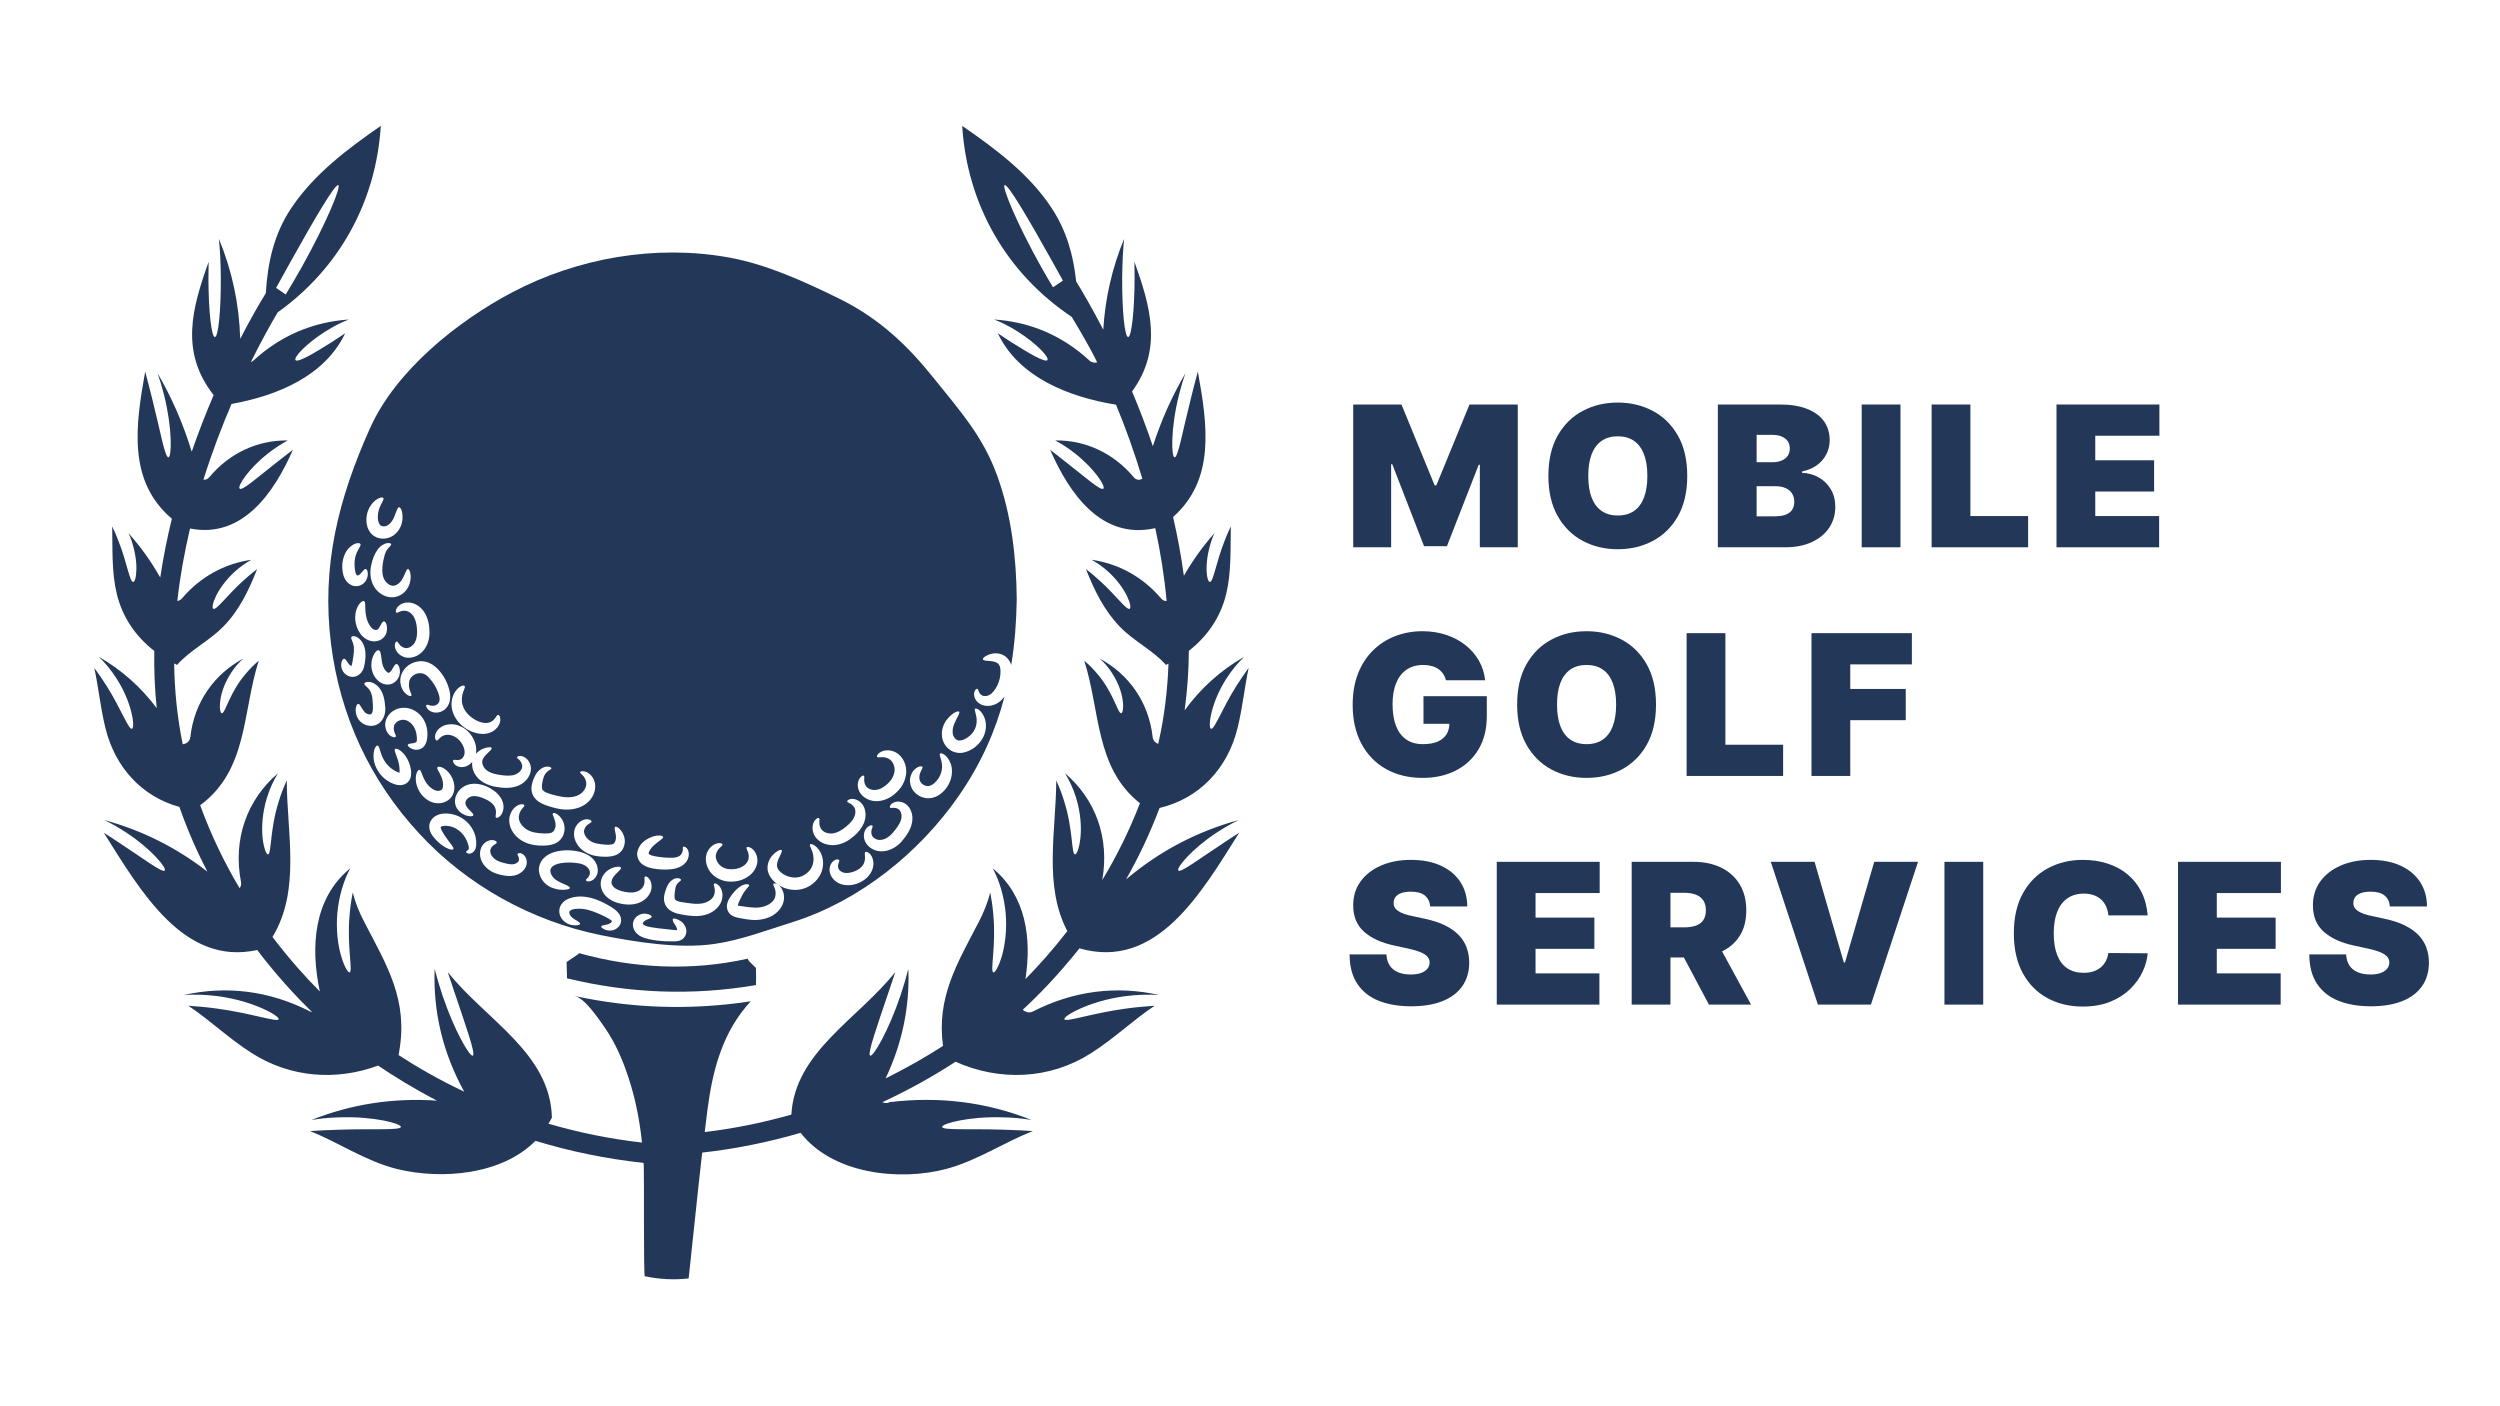 <svg xmlns="http://www.w3.org/2000/svg" xmlns:xlink="http://www.w3.org/1999/xlink" width="1366" zoomAndPan="magnify" viewBox="0 0 1024.5 576" height="768" preserveAspectRatio="xMidYMid meet" version="1.0"><defs><g/><clipPath id="b8079630e5"><path d="M 38.777 51.391 L 511.797 51.391 L 511.797 524.41 L 38.777 524.41 Z M 38.777 51.391 " clip-rule="nonzero"/></clipPath></defs><path fill="#233759" d="M 157.098 204.102 C 157.484 204.73 156.262 206.051 155.438 208.367 C 155.055 209.508 154.762 210.891 154.844 212.34 C 154.91 213.82 155.535 215.234 156.133 215.445 C 156.5 215.652 157.082 215.766 157.609 215.688 C 158.16 215.652 158.641 215.445 159.156 215.074 C 160.168 214.352 160.926 213.207 161.441 212.098 C 162.422 209.781 162.824 207.867 163.562 207.867 C 164.191 207.867 165.156 209.574 164.914 212.953 C 164.738 214.594 164.109 216.766 162.211 218.598 C 160.41 220.465 156.855 221.641 153.668 219.887 C 152.043 218.984 151.047 217.422 150.613 216.074 C 150.164 214.688 150.098 213.402 150.18 212.227 C 150.371 209.812 151.289 207.898 152.352 206.531 C 154.555 203.828 156.84 203.555 157.098 204.102 Z M 167.184 233.191 C 167.539 233.191 167.891 233.688 168.117 234.75 C 168.309 235.766 168.469 237.34 167.812 239.352 C 167.152 241.266 165.527 243.777 162.18 244.613 C 158.754 245.383 155.199 243.469 153.395 240.574 C 151.48 237.484 151.625 234.234 152.078 231.742 C 152.625 229.25 153.363 227.254 154.555 225.516 C 155.68 223.762 157.32 222.812 158.449 222.605 C 159.656 222.379 160.281 222.715 160.312 223.055 C 160.379 223.746 158.543 224.52 157.707 227.207 C 156.953 229.781 155.809 234.961 157.707 237.84 C 158.641 239.352 160.234 240.156 161.312 240.043 C 162.52 239.945 163.836 238.934 164.562 237.809 C 166.059 235.473 166.426 233.125 167.184 233.191 Z M 173.859 250.84 C 175.438 253.301 175.984 256.164 176.016 259.172 C 176.047 262.148 174.938 265.574 172.559 267.555 C 170.336 269.566 166.992 270.145 164.77 268.906 C 162.598 267.762 161.828 265.863 161.793 264.641 C 161.762 263.371 162.324 262.84 162.629 262.887 C 163 262.953 163.176 263.531 163.691 264.094 C 164.145 264.676 165.012 265.398 166.09 265.574 C 167.023 265.754 168.309 265.301 169.34 264.16 C 170.367 263.051 170.934 261.328 170.934 259.109 C 170.934 256.887 170.547 254.652 169.82 253.219 C 169.098 251.738 167.922 250.773 166.879 250.453 C 165.832 250.082 164.707 250.324 163.98 250.598 C 163.273 250.871 162.793 251.227 162.453 251.078 C 162.148 250.949 162.004 250.227 162.629 249.148 C 163.289 248.137 164.867 246.863 167.266 246.898 C 169.645 246.898 172.266 248.379 173.859 250.84 Z M 184.109 282.629 C 184.461 284.094 184.688 285.719 184.285 287.375 C 183.945 289 182.852 290.496 181.629 291.188 C 180.406 291.941 179.09 292.152 178.012 291.977 C 176.918 291.832 176.113 291.348 175.598 290.898 C 174.551 289.898 174.504 289.062 174.777 288.871 C 175.051 288.66 175.66 289 176.562 289.176 C 177.465 289.352 178.672 289.242 179.508 288.309 C 180.297 287.488 180.406 286.137 179.621 283.949 C 178.848 281.809 177.496 279.492 175.711 277.656 C 172.59 273.957 167.875 276.676 167.668 279.523 C 167.121 282.629 169.035 284.543 168.582 285.09 C 168.406 285.363 167.633 285.332 166.539 284.512 C 165.527 283.707 164.223 281.984 164.047 279.41 C 163.949 278.141 164.223 276.645 165.043 275.227 C 165.848 273.812 167.121 272.605 168.742 271.832 C 170.336 271.078 172.285 270.707 174.344 271.156 C 176.387 271.609 178.027 272.781 179.328 274.086 C 181.855 276.691 183.32 279.668 184.109 282.629 Z M 186.812 296.996 C 189.258 297.543 191.574 299.102 193.133 301.324 C 194.695 303.59 195.48 306.199 195.047 308.852 L 195.047 308.883 C 196.738 307.051 198.441 306.617 199.504 306.359 C 200.648 306.117 201.34 306.199 201.449 306.504 C 201.613 306.824 201.195 307.371 200.406 308.094 C 199.68 308.82 198.492 309.801 197.91 311.008 C 197.363 312.148 197.559 313.5 198.684 314.918 C 199.68 316.188 201.723 317.059 204.316 317.477 C 207 317.957 209.398 318.055 211.023 317.441 C 212.711 316.848 213.758 315.527 213.969 314.5 C 214.145 313.387 213.582 312.215 213.035 311.652 C 212.504 311.039 211.891 310.766 211.859 310.414 C 211.828 310.105 212.52 309.574 213.934 309.898 C 215.27 310.234 217.152 311.617 217.555 314.402 C 217.844 317.266 215.914 320.273 212.953 321.723 C 209.883 323.188 206.488 323.008 203.445 322.496 C 200.324 321.965 196.801 320.613 194.871 317.621 C 193.938 316.219 193.438 314.629 193.457 313.02 C 193.457 312.73 193.52 312.457 193.551 312.184 C 192.762 313.148 191.766 313.84 190.719 314.145 C 188.582 314.773 186.973 313.938 186.246 313.148 C 185.523 312.328 185.57 311.652 185.844 311.457 C 186.152 311.281 186.633 311.426 187.262 311.457 C 187.855 311.488 188.773 311.344 189.305 310.863 C 189.883 310.379 190.414 309.383 190.414 308.273 C 190.445 307.164 189.914 305.57 188.984 304.281 C 187.051 301.516 184.043 300.695 182.211 301.289 C 180.328 301.773 179.652 303.461 178.992 303.461 C 178.672 303.461 178.254 302.98 178.254 301.934 C 178.27 300.906 178.848 299.312 180.441 298.168 C 182 296.996 184.383 296.465 186.812 296.996 Z M 185.91 284.543 C 186.699 282.871 187.84 281.809 188.711 281.324 C 189.609 280.844 190.238 280.875 190.414 281.148 C 190.848 281.777 189.609 283.191 189.336 285.652 C 188.949 288.129 189.883 291.285 192.859 293.695 C 194.293 294.887 196.012 295.738 197.492 296.094 C 198.957 296.434 200.133 296.336 201.066 295.852 C 203.074 294.887 203.383 293.117 204.043 292.973 C 204.348 292.875 204.879 293.328 205.008 294.438 C 205.152 295.531 204.734 297.234 203.285 298.652 C 201.887 300.18 199.262 301.031 196.77 300.695 C 194.242 300.422 191.812 299.375 189.641 297.621 C 187.504 295.887 185.941 293.504 185.332 291.043 C 184.703 288.547 185.152 286.23 185.91 284.543 Z M 217.875 321.996 C 218.148 320.371 218.633 319.23 219.18 318.102 C 220.227 315.852 222.27 314.32 223.797 314.191 C 225.34 313.984 226.066 314.629 225.969 314.918 C 225.824 315.559 223.297 315.785 222.512 319.438 C 222.301 320.34 222.059 321.48 222.059 322.348 C 222.094 323.316 222.301 323.734 222.832 324.184 C 223.895 325.117 227.434 325.984 230.184 326.5 C 233 326.984 235.59 326.676 237.391 325.633 C 239.176 324.633 240.191 322.832 240.254 321.418 C 240.367 319.969 239.594 318.648 238.969 317.926 C 238.293 317.168 237.664 316.848 237.73 316.461 C 237.73 316.156 238.535 315.77 239.98 316.254 C 241.332 316.703 243.297 318.199 243.828 321.078 C 244.34 323.941 242.957 327.434 239.949 329.539 C 236.973 331.664 232.934 332.148 229.363 331.52 C 227.562 331.215 225.906 330.73 224.41 330.234 C 222.832 329.688 221.062 329.059 219.566 327.516 C 218.844 326.773 218.23 325.746 217.988 324.762 C 217.73 323.734 217.75 322.801 217.875 321.996 Z M 250.633 346.078 C 251.195 345.918 251.469 345.805 251.805 345.387 C 252.098 345 252.32 344.391 252.371 343.828 C 252.562 342.684 252.227 341.414 252.047 340.547 C 251.84 339.645 251.805 339.031 252.078 338.824 C 252.336 338.648 252.949 338.824 253.723 339.516 C 254.445 340.207 255.523 341.414 255.957 343.617 C 256.133 344.695 256.102 345.949 255.523 347.301 C 255.023 348.668 253.609 350.02 252.078 350.52 C 250.535 351.066 249.086 351.098 247.832 351.098 C 246.531 351.066 245.195 350.984 243.715 350.68 C 240.852 350.102 237.844 348.332 236.41 345.773 C 235.652 344.535 235.203 343.102 235.234 341.719 C 235.203 340.398 235.703 338.953 236.379 338.082 C 237.73 336.25 239.594 335.637 240.816 335.734 C 242.059 335.848 242.508 336.457 242.41 336.75 C 242.234 337.391 240.223 337.633 239.469 339.887 C 238.758 341.719 240.641 345 244.793 345.711 C 246.738 346.113 249.523 346.32 250.633 346.078 Z M 260.254 365.594 C 261.75 365.258 262.906 364.418 263.438 363.551 C 264.707 361.621 263.793 359.723 264.242 359.273 C 264.5 359.031 265.191 359.125 265.965 360.027 C 266.688 360.895 267.379 362.648 266.816 364.84 C 266.203 367.043 264.273 369.117 261.637 370.051 C 258.996 371 256.039 370.789 253.367 370.082 C 251.984 369.68 250.535 369.086 249.312 368.121 C 248.008 367.156 247.043 365.836 246.512 364.355 C 246 362.891 246.047 361.105 246.594 359.883 C 247.109 358.578 247.898 357.68 248.668 357.02 C 250.293 355.699 251.773 355.363 252.723 355.219 C 253.723 355.105 254.332 355.219 254.445 355.555 C 254.832 356.246 252.754 357.438 251.293 359.496 C 250.566 360.605 250.328 361.75 250.875 362.648 C 251.438 363.727 252.676 364.629 254.719 365.176 C 256.793 365.738 258.773 365.934 260.254 365.594 Z M 261.234 348.879 C 262.184 345.5 264.434 344.324 265.965 343.457 C 269.344 341.832 271.676 342.379 271.738 343.008 C 271.867 343.73 269.984 344.535 267.941 346.434 C 266.93 347.367 265.836 348.781 265.836 349.684 C 265.898 350.055 265.898 349.957 266.203 350.199 C 266.59 350.438 267.445 350.746 268.523 350.922 C 270.711 351.309 272.914 351.516 274.781 351.516 C 276.613 351.582 277.902 351.195 278.594 350.68 C 279.348 350.102 279.703 349.137 279.801 348.539 C 279.895 347.883 279.703 347.367 279.945 347.078 C 280.137 346.836 280.91 346.836 281.664 347.883 C 282.355 348.926 282.664 350.891 281.426 352.902 C 280.074 354.977 277.484 355.941 275.07 356.215 C 272.738 356.457 270.227 356.391 267.59 355.91 C 266.301 355.637 264.758 355.312 263.262 354.203 C 261.637 353.109 260.734 350.586 261.234 348.879 Z M 289.129 369.855 C 290.867 369.262 292.043 368.184 292.523 367.074 C 293.602 364.516 292.188 362.715 292.574 362.168 C 292.734 361.926 293.508 361.895 294.473 362.793 C 295.406 363.664 296.336 365.496 296 367.91 C 295.711 370.371 293.684 372.898 290.98 374.168 C 288.246 375.52 284.914 375.602 282.02 375.184 C 280.523 374.973 279.285 374.797 277.758 374.441 C 276.309 374.039 274.508 373.414 273.219 371.723 C 271.949 370.02 271.98 368.023 272.223 366.801 C 272.496 365.48 272.848 364.566 273.25 363.582 C 273.961 361.59 275.777 359.996 277.145 359.914 C 278.594 359.723 279.188 360.414 279.074 360.688 C 278.836 361.332 276.969 361.59 276.664 364.66 C 276.371 366.285 276.227 368.57 276.871 368.812 C 277.113 369.086 277.82 369.391 278.898 369.602 C 279.93 369.809 281.426 369.984 282.664 370.164 C 285.238 370.531 287.41 370.5 289.129 369.855 Z M 290.176 348.539 C 291.367 346.562 293.09 345.691 294.262 345.531 C 295.469 345.387 296.098 345.773 296.098 346.078 C 296.16 346.77 294.086 347.527 293.441 350.02 C 292.766 352.207 294.777 355.879 298.832 356.184 C 300.844 356.391 302.887 355.941 304.316 355.074 C 305.75 354.203 306.539 353.109 306.746 351.934 C 307.246 349.359 305.668 347.977 305.91 347.336 C 306.023 347.043 306.746 346.883 307.824 347.527 C 308.871 348.156 310.109 349.684 310.352 351.934 C 310.688 354.219 309.32 357.227 306.988 358.918 C 304.672 360.688 301.551 361.555 298.285 361.234 C 295.051 360.93 291.816 358.98 290.418 356.297 C 288.891 353.738 288.938 350.504 290.176 348.539 Z M 315.016 353.047 C 315.949 350.711 317.445 349.602 318.379 348.926 C 319.375 348.301 320.035 348.121 320.309 348.363 C 320.551 348.605 320.34 349.297 319.859 350.262 C 319.406 351.242 318.621 352.578 318.441 354.012 C 318.266 355.523 318.781 356.535 320.422 357.84 C 322.016 359.031 324.297 359.785 326.504 359.578 C 328.691 359.398 330.621 358.129 331.859 356.602 C 333.082 355.039 333.453 353.285 333.387 351.68 C 333.227 348.43 331.488 346.609 331.941 346.047 C 332.133 345.773 332.875 345.84 333.934 346.562 C 334.949 347.285 336.254 348.75 336.91 351.004 C 337.602 353.238 337.477 356.488 335.707 359.223 C 334.016 361.957 330.832 364.273 327.02 364.629 C 324.059 364.902 321.34 364.113 319.133 362.73 C 320.148 363.551 321.211 365.238 321.305 367.523 C 321.355 368.699 321.066 370.133 320.34 371.434 C 319.648 372.688 318.555 373.863 317.301 374.73 C 314.742 376.535 311.219 377.211 308.066 376.969 C 306.473 376.84 304.992 376.598 303.641 376.324 C 302.949 376.18 302.355 376.117 301.453 375.844 C 300.57 375.602 299.312 375.004 298.559 373.801 C 297.785 372.625 297.785 371.273 297.996 370.406 C 298.172 369.473 298.527 368.812 298.863 368.215 C 299.586 367.012 300.184 366.285 300.875 365.48 C 302.242 363.906 303.77 362.828 304.992 362.488 C 306.23 362.168 306.957 362.441 307.004 362.73 C 307.07 363.453 305.301 364.355 303.836 367.523 C 303.465 368.266 302.918 369.293 302.629 370.082 C 302.484 370.469 302.387 370.855 302.387 371.098 C 302.387 371.129 302.387 371.129 302.387 371.129 L 302.402 371.098 L 302.742 371.191 C 303.078 371.242 303.836 371.336 304.461 371.434 C 305.781 371.645 307.102 371.82 308.371 371.883 C 313.457 372.414 317.301 369.922 317.719 367.285 C 318.348 364.418 316.609 362.793 316.914 362.23 C 317.059 361.926 317.832 361.828 318.895 362.555 C 318.348 362.23 317.863 361.828 317.43 361.41 C 316.238 360.332 315.258 358.98 314.773 357.391 C 314.293 355.766 314.566 354.203 315.016 353.047 Z M 333.969 336.152 C 334.707 335.156 335.496 335.074 335.672 335.316 C 336.156 335.766 335.125 337.715 336.574 339.82 C 337.203 340.723 338.441 341.445 340.066 341.559 C 341.691 341.688 343.461 341.094 345.324 339.82 C 347.191 338.535 348.914 336.91 349.719 335.492 C 350.555 334.078 350.715 332.551 350.379 331.52 C 350.07 330.508 349.203 329.75 348.543 329.363 C 347.883 328.961 347.32 328.848 347.191 328.48 C 347.078 328.207 347.562 327.578 348.816 327.402 C 350.039 327.289 352.066 327.738 353.516 329.781 C 354.914 331.793 355.125 334.867 353.902 337.57 C 352.66 340.273 350.617 342.25 348.188 344.004 C 345.727 345.742 342.348 346.805 339.406 346.16 C 336.461 345.691 334 343.617 333.293 341.27 C 332.566 339.016 333.18 337.117 333.969 336.152 Z M 352.277 318.988 C 353.047 317.844 353.867 317.684 354.047 317.926 C 354.32 318.199 354.109 318.793 354.141 319.648 C 354.141 320.484 354.383 321.754 355.219 322.559 C 356.074 323.395 357.664 323.973 359.34 323.637 C 361.027 323.379 363.008 322.109 364.551 320.371 C 366.047 318.617 366.738 316.703 366.594 314.949 C 366.434 313.18 365.531 311.797 364.488 311.105 C 362.059 309.594 359.887 310.734 359.469 310.234 C 359.227 310.027 359.402 309.238 360.449 308.449 C 361.512 307.711 363.488 307.066 365.871 307.82 C 368.332 308.516 370.617 311.07 371.195 314.227 C 371.887 317.441 370.648 321.145 368.363 323.699 C 366.113 326.258 363.137 328.062 359.82 328.301 C 356.508 328.543 353.562 326.887 352.277 324.602 C 350.988 322.223 351.551 320.066 352.277 318.988 Z M 373.238 317.895 C 373.898 315.852 375.25 314.773 376.246 314.32 C 377.262 313.871 377.902 314.016 378.047 314.32 C 378.32 314.949 376.746 316.27 376.73 318.617 C 376.73 319.758 377.18 320.758 378.258 321.512 C 379.398 322.223 380.512 322.414 381.863 321.656 C 383.277 320.871 384.516 319.309 385.207 317.859 C 385.898 316.363 386.141 314.918 386.043 313.629 C 385.898 311.008 384.727 309.383 385.207 308.852 C 385.531 308.305 388.086 309.094 389.535 312.793 C 390.969 316.398 389.922 322.703 384.34 326.082 C 382.891 326.887 381.137 327.305 379.398 327.062 C 377.711 326.82 376.262 326.051 375.184 325.051 C 372.965 323.074 372.48 319.824 373.238 317.895 Z M 387.766 295.227 C 390.324 291.879 392.641 291.219 393.043 291.637 C 393.59 292.152 392.062 294.082 390.918 296.93 C 390.402 298.312 390.129 300.133 390.68 301.484 C 390.953 302.145 391.434 302.77 391.996 303.125 C 392.543 303.461 392.996 303.559 393.863 303.398 C 395.633 303.043 397.531 301.691 398.594 300.277 C 399.703 298.828 400.203 297.234 400.234 295.789 C 400.395 292.812 399.043 290.977 399.559 290.48 C 399.785 290.238 400.441 290.32 401.391 291.074 C 402.246 291.832 403.34 293.262 403.82 295.402 C 404.32 297.477 404.031 300.375 402.484 302.867 C 400.926 305.395 398.465 307.582 394.859 308.402 C 393.027 308.82 390.645 308.402 389.117 307.164 C 387.539 306.02 386.609 304.461 386.207 302.836 C 385.449 299.555 386.609 296.914 387.766 295.227 Z M 373.738 337.152 C 373.449 338.648 372.852 340.031 372.098 341.301 C 371.34 342.523 370.535 343.668 369.473 344.871 C 367.398 347.223 364.215 348.992 360.965 348.879 C 357.664 348.781 355.012 346.594 354.254 344.148 C 353.516 341.559 354.641 339.645 355.621 338.855 C 356.637 338.02 357.441 338.133 357.57 338.438 C 357.715 338.777 357.391 339.242 357.199 340.031 C 356.988 340.754 356.957 341.961 357.57 342.734 C 358.148 343.617 359.484 344.359 360.965 344.18 C 362.508 344.07 364.215 343.137 365.742 341.414 C 367.285 339.707 368.734 337.633 369.199 336.055 C 369.715 334.496 369.426 333 368.781 332.18 C 368.266 331.375 367.109 331.039 366.387 331.039 C 365.629 331.004 365.051 331.215 364.793 331.004 C 364.52 330.828 364.551 329.992 365.66 329.203 C 366.707 328.48 368.91 327.918 371.164 329.477 C 373.305 331.004 374.379 334.109 373.738 337.152 Z M 356.121 358.742 C 354.703 360.512 352.566 361.781 350.25 362.41 C 347.949 363.004 345.18 362.922 343.008 361.539 C 340.934 360.238 339.727 357.922 339.969 355.879 C 340.211 353.898 341.383 352.758 342.316 352.355 C 343.25 351.969 343.844 352.242 343.941 352.547 C 344.086 353.176 343.043 354.348 343.555 355.812 C 343.766 356.426 344.359 357.082 345.324 357.469 C 346.164 357.84 347.465 357.887 348.961 357.469 C 350.473 357.082 351.793 356.391 352.66 355.602 C 353.562 354.801 354.047 353.961 354.285 353.031 C 354.801 351.164 354.109 349.781 354.559 349.234 C 354.77 348.992 355.348 348.992 356.09 349.57 C 356.844 350.133 357.664 351.34 357.875 353.047 C 358.148 354.703 357.57 356.988 356.121 358.742 Z M 280.57 383.902 C 280.039 384.754 279.043 385.352 278.207 385.559 C 277.371 385.77 276.664 385.77 276.098 385.77 C 274.055 385.801 271.738 385.734 269.277 385.445 C 268.039 385.285 266.816 385.078 265.625 384.805 C 264.516 384.512 263.195 384.176 261.91 383.34 C 260.605 382.469 259.594 381.086 259.383 379.398 C 259.16 377.66 260.156 376.117 261.074 375.457 C 263.051 374.008 264.82 374.41 265.691 374.652 C 266.625 374.941 267.074 375.344 267.043 375.664 C 267.043 376.035 266.512 376.293 265.723 376.629 C 264.949 376.938 263.922 377.355 263.535 378.078 C 263.309 378.434 263.438 378.609 263.535 378.707 C 263.648 378.852 263.922 379.156 264.371 379.332 C 265.273 379.785 267.766 380.152 269.875 380.426 C 272.156 380.652 274.344 380.895 276.34 381.117 C 276.645 381.137 276.938 381.168 277.242 381.199 C 277.273 381.199 277.273 381.199 277.273 381.199 C 277.305 381.266 277.34 381.297 277.371 381.344 C 277.418 381.199 277.449 380.992 277.418 380.812 C 277.484 380.09 276.582 378.98 276.133 378.191 C 275.648 377.387 275.566 376.742 275.793 376.52 C 276.066 376.293 276.613 376.391 277.449 376.695 C 278.207 377.113 279.656 377.418 280.812 379.641 C 281.246 380.652 281.699 382.164 280.57 383.902 Z M 253.574 379.734 C 252.516 380.895 251.293 381.297 250.246 381.344 C 249.215 381.41 248.461 381.168 247.898 380.957 C 246.805 380.477 246.32 379.992 246.383 379.672 C 246.48 379.301 247.172 379.156 248.172 378.98 C 249.184 378.852 250.422 378.434 250.68 377.629 C 251.918 377.562 245.582 374.105 240.98 372.867 C 238.598 372.238 236.074 372.238 234.48 372.754 C 233.691 373.059 233.516 373.27 233.371 373.508 C 233.207 373.766 233.305 374.457 233.609 374.973 C 234.125 376.035 235.492 376.773 236.379 377.289 C 237.277 377.836 237.809 378.254 237.73 378.594 C 237.664 378.945 237.039 379.188 235.895 379.219 C 234.754 379.156 232.824 379.156 230.844 377.227 C 229.941 376.293 229.059 374.91 229.219 372.93 C 229.332 370.855 231.055 369.164 232.582 368.473 C 235.703 367.09 239.016 367.156 242.234 367.977 C 245.418 368.812 248.074 370.227 250.293 371.578 C 251.371 372.27 252.707 373.059 253.688 374.492 C 254.203 375.215 254.559 376.246 254.543 377.211 C 254.508 378.191 254.09 379.125 253.574 379.734 Z M 220.852 356.809 C 220.676 354.766 221.754 352.449 223.379 351.164 C 224.973 349.812 226.805 349.168 228.625 348.812 C 232.129 348.156 235.414 348.43 238.391 349.297 C 239.852 349.746 241.363 350.473 242.539 351.516 C 243.746 352.594 244.52 353.93 244.824 355.312 C 245.16 356.664 244.938 358.113 244.34 359.094 C 243.812 360.059 243.023 360.656 242.332 360.93 C 240.883 361.539 240.062 360.992 240.094 360.688 C 240.094 360.332 240.707 360.027 241.188 359.336 C 241.688 358.578 242.023 357.5 241.43 356.391 C 240.801 355.184 239.449 354.219 237.215 353.801 C 234.93 353.383 232.164 353.285 229.574 353.77 C 228.352 354.012 227.191 354.461 226.547 354.977 C 225.871 355.523 225.613 356.039 225.551 356.699 C 225.488 357.355 225.762 358.227 226.242 358.918 C 226.691 359.672 227.258 360.203 227.98 360.688 C 229.395 361.621 230.926 362.168 231.953 362.648 C 233 363.133 233.609 363.551 233.547 363.871 C 233.516 364.242 232.855 364.484 231.648 364.598 C 230.457 364.691 228.641 364.727 226.387 363.871 C 224.168 363.035 221.27 360.879 220.852 356.809 Z M 210.43 341.348 C 208.609 338.922 208.223 335.605 209.223 333.449 C 210.09 331.246 211.746 330.07 212.953 329.719 C 214.176 329.379 214.867 329.688 214.902 330.023 C 215.062 330.684 212.984 331.664 212.648 334.434 C 212.23 336.941 214.754 340.48 219.391 341.203 C 221.578 341.59 224.488 341.719 225.727 341.316 C 226.836 341.094 227.594 339.727 227.691 338.438 C 227.77 335.766 226.035 333.773 226.598 333.273 C 226.805 333.031 227.496 333.113 228.461 333.773 C 229.363 334.434 230.715 335.703 231.23 338.082 C 231.473 339.242 231.438 340.625 230.926 342.008 C 230.426 343.426 229.156 344.938 227.531 345.629 C 225.938 346.352 224.344 346.465 222.93 346.531 C 221.512 346.562 220.016 346.496 218.422 346.191 C 215.27 345.66 212.133 343.875 210.43 341.348 Z M 215.801 354.203 C 215.352 356.457 213.164 358.371 210.574 358.82 C 209.301 359.062 208.016 359.016 206.84 358.82 C 205.699 358.645 204.555 358.402 203.316 357.984 C 200.922 357.18 198.441 355.312 197.398 352.902 C 196.254 350.551 196.594 347.609 198.055 346.016 C 199.406 344.453 201.16 344.086 202.207 344.309 C 203.316 344.488 203.688 345.082 203.559 345.387 C 203.316 345.984 201.645 346.258 201 348.027 C 200.5 349.473 201.645 352.129 205.039 353.207 C 206.762 353.77 208.77 354.254 209.914 354.203 C 211.086 354.172 211.988 353.625 212.375 353.109 C 212.762 352.723 212.746 351.824 212.551 351.309 C 212.406 350.762 212.035 350.406 212.07 350.055 C 212.07 349.746 212.746 349.328 213.824 349.812 C 214.836 350.293 216.219 351.758 215.801 354.203 Z M 202.801 330.762 C 202.398 329.832 201.434 328.848 199.988 328.027 C 198.539 327.223 196.559 326.402 194.902 326.258 C 193.164 326.129 192.07 326.676 191.266 327.609 C 190.574 328.543 190.512 329.234 191.059 330.281 C 191.59 331.277 192.488 332.066 193.133 332.695 C 193.762 333.32 194.082 333.805 193.938 334.141 C 193.793 334.434 193.215 334.594 192.25 334.465 C 191.363 334.32 189.883 334.012 188.34 332.598 C 187.598 331.906 186.812 330.891 186.539 329.445 C 186.246 328.027 186.57 326.438 187.324 325.148 C 188.051 323.828 189.191 322.734 190.625 322.012 C 192.168 321.273 193.73 321.078 195.289 321.207 C 198.395 321.527 200.648 322.734 202.641 324.184 C 204.621 325.664 206.086 327.82 206.309 329.992 C 206.52 332.066 205.73 333.691 204.926 334.465 C 204.074 335.254 203.383 335.254 203.203 334.98 C 202.801 334.434 203.77 332.84 202.801 330.762 Z M 194.902 347.672 C 194.598 348.637 193.762 349.508 193.004 349.715 C 192.281 349.957 191.621 349.781 191.332 349.539 C 190.992 349.266 190.992 348.992 191.09 348.879 C 191.332 348.605 191.812 348.508 192.055 347.977 C 192.215 347.574 192.168 346.949 191.621 345.355 C 190.688 342.523 187.953 339.098 183.738 338.5 C 182.691 338.34 181.727 338.375 181.164 338.582 C 180.535 338.922 180.746 338.711 180.586 338.922 C 180.535 339.227 180.824 340.062 181.309 340.852 C 181.758 341.688 182.242 342.41 182.723 343.102 C 184.59 345.773 186.152 347.336 185.766 347.977 C 185.426 348.539 183.016 348.027 180.07 345.5 C 179.348 344.906 178.574 344.148 177.852 343.246 C 177.156 342.379 176.191 341.27 175.934 339.227 C 175.809 338.164 176.082 336.91 176.805 335.945 C 177.496 334.945 178.461 334.352 179.328 333.98 C 181.133 333.242 182.871 333.273 184.496 333.5 C 187.809 333.98 190.625 335.766 192.41 337.988 C 194.211 340.176 195 342.652 195.145 344.695 C 195.207 345.691 195.207 346.641 194.902 347.672 Z M 170.48 320.547 C 170 317.152 171.301 315.32 171.898 315.496 C 172.621 315.609 172.797 317.395 173.941 319.52 C 174.488 320.613 175.293 321.77 176.387 322.688 C 177.465 323.637 178.895 324.281 179.859 324.086 C 180.988 323.828 181.309 323.637 181.52 322.383 C 181.664 321.109 181.406 319.695 180.988 318.617 C 180.133 316.398 178.879 315.125 179.234 314.465 C 179.477 313.902 181.758 314.082 184.012 316.75 C 185.105 318.086 186.086 319.938 186.215 322.496 C 186.246 323.766 185.973 325.391 184.863 326.773 C 183.738 328.156 182.129 328.93 180.504 329.141 C 177.031 329.508 174.551 327.641 173.039 325.953 C 171.512 324.215 170.754 322.223 170.48 320.547 Z M 168.23 306.566 C 167.359 306.02 167.023 305.539 167.121 305.199 C 167.23 304.879 167.828 304.75 168.711 304.637 C 169.547 304.605 170.754 304.281 170.754 303.77 C 170.82 303.559 170.867 303.125 170.836 302.418 C 170.82 301.66 170.691 300.793 170.48 299.973 C 170.031 298.312 169.164 296.816 167.777 295.887 C 165.012 293.777 161.762 295.707 161.457 297.621 C 160.988 299.859 162.484 301.273 162.211 301.871 C 162.082 302.176 161.391 302.352 160.379 301.773 C 159.383 301.242 158.125 299.828 157.883 297.621 C 157.547 295.336 158.996 292.426 161.617 291.043 C 162.871 290.32 164.496 289.934 166.121 290.047 C 167.746 290.172 169.34 290.77 170.66 291.703 C 173.395 293.566 174.746 296.609 175.051 299.102 C 175.227 300.391 175.195 301.598 175.02 302.738 C 174.875 303.879 174.457 305.266 173.379 306.23 C 172.285 307.195 170.965 307.34 170.145 307.227 C 169.273 307.098 168.68 306.824 168.23 306.566 Z M 168.438 317.812 C 168.344 318.617 167.988 319.758 166.992 320.66 C 165.992 321.562 164.641 321.801 163.707 321.754 C 162.758 321.723 161.938 321.48 161.246 321.207 C 155.953 319.195 153.285 314.145 153.105 310.734 C 152.832 307.227 154.09 305.359 154.73 305.539 C 155.438 305.668 155.602 307.547 156.598 309.93 C 157.547 312.312 159.719 315.16 163.113 316.477 C 163.355 316.574 163.562 316.637 163.707 316.672 C 163.758 316.508 163.773 316.301 163.758 316.059 C 163.773 314.402 163.484 312.906 163.113 311.652 C 162.355 309.094 161.375 307.5 161.875 306.953 C 162.277 306.473 164.383 307.195 166.332 310.043 C 167.266 311.457 168.133 313.387 168.438 315.707 C 168.504 316.27 168.551 316.961 168.438 317.812 Z M 151.176 297.414 C 148.473 297.027 146.719 294.984 146.188 293.422 C 145.578 291.797 145.707 290.527 145.914 289.723 C 146.125 288.871 146.445 288.453 146.816 288.453 C 147.539 288.402 148.055 290.207 149.344 291.703 C 149.969 292.426 150.789 292.781 151.625 292.766 C 152.012 292.73 152.172 292.602 152.285 292.457 C 152.445 292.312 152.656 291.879 152.738 291.316 C 152.945 290.207 152.77 287.969 152.656 286.617 C 152.496 285.152 152.207 284.059 151.723 283.223 C 150.789 281.484 149.375 280.973 149.309 280.281 C 149.277 279.941 149.727 279.523 150.66 279.441 C 151.625 279.348 153.043 279.699 154.363 280.809 C 155.711 281.871 156.773 283.738 157.258 285.684 C 157.516 286.684 157.676 287.68 157.758 288.66 C 157.883 289.625 157.996 290.832 157.758 292.219 C 157.484 293.633 156.855 295.082 155.566 296.191 C 154.281 297.332 152.496 297.621 151.176 297.414 Z M 141.621 276.305 C 140.832 275.68 140.316 274.844 140.074 274.117 C 139.625 272.672 139.867 271.641 140.059 271.012 C 140.285 270.352 140.621 270.016 140.945 269.969 C 141.668 269.805 142.297 271.465 143.262 272.492 C 143.664 272.879 144.531 272.945 144.227 272.766 C 144.145 272.672 143.984 272.816 144.145 272.543 C 144.227 272.285 144.371 271.738 144.469 271.078 C 145.016 267.926 145.254 265.816 144.852 264.273 C 144.531 262.742 143.727 261.809 143.969 261.117 C 144.082 260.812 144.531 260.605 145.32 260.734 C 146.094 260.879 147.121 261.457 147.992 262.535 C 148.859 263.562 149.488 265.172 149.695 266.828 C 149.891 268.551 149.727 270.207 149.488 271.848 C 149.344 272.781 149.133 273.812 148.523 274.891 C 147.957 275.984 146.605 277.176 145.094 277.336 C 143.566 277.543 142.359 276.934 141.621 276.305 Z M 158.883 275.582 C 159.059 275.68 158.961 275.711 159.125 275.742 C 159.445 275.742 160.039 275.34 160.441 274.746 C 161.23 273.473 161.762 272.043 162.52 272.121 C 163.113 272.188 163.98 273.219 163.871 275.758 C 163.707 277.031 163.082 278.863 161.039 280.008 C 160.008 280.586 158.449 280.699 157.32 280.312 C 156.113 279.941 155.199 279.25 154.457 278.477 C 151.48 275.164 152.012 271.285 152.738 269.309 C 153.523 267.23 154.555 266.301 155.199 266.477 C 155.891 266.652 156.113 268.004 156.324 269.805 C 156.469 271.594 156.953 273.746 158.16 274.988 C 158.434 275.309 158.723 275.5 158.883 275.582 Z M 158.449 258.898 C 158.305 259.656 157.918 260.555 157.098 261.359 C 156.324 262.148 155.086 262.711 153.91 262.809 C 151.449 263.098 148.922 261.535 147.684 259.703 C 145.062 256.035 145.254 251.883 146.203 249.453 C 147.172 246.93 148.684 246.027 149.215 246.352 C 149.855 246.754 149.617 248.152 149.727 250.113 C 149.824 252.047 150.309 254.652 151.77 256.695 C 152.496 257.66 153.105 258.031 153.703 258.109 C 154.25 258.207 154.602 258.207 155.148 257.578 C 156.113 256.211 156.629 254.539 157.371 254.652 C 157.707 254.652 158.031 255.02 158.305 255.68 C 158.543 256.371 158.785 257.387 158.449 258.898 Z M 143.453 224.133 C 145.578 222.234 147.508 222.363 147.719 222.992 C 147.992 223.648 146.992 224.68 146.254 226.352 C 145.465 228.043 145.047 230.422 145.434 233.336 C 145.609 234.863 145.949 235.41 146.188 235.621 C 146.27 235.73 146.188 235.828 146.43 235.859 C 146.605 235.859 146.93 235.73 147.234 235.555 C 148.375 234.688 149.195 232.949 149.922 233.191 C 150.242 233.27 150.516 233.656 150.66 234.379 C 150.758 235.105 150.871 236.215 150.098 237.695 C 149.695 238.418 149.102 239.176 148.055 239.707 C 147.09 240.285 145.434 240.43 144.18 239.867 C 142.906 239.352 141.91 238.32 141.348 237.211 C 140.734 236.102 140.492 234.961 140.383 233.961 C 139.77 230.02 141.25 225.934 143.453 224.133 Z M 135.652 263.887 C 139.367 293.359 151.594 319.758 171.832 341.621 C 191.379 362.793 217.844 377.434 246.109 383.195 C 260.254 386.043 278.32 388.938 292.734 386.832 C 303.77 385.238 314.262 381.168 324.848 377.871 C 352.066 369.293 376.633 349.602 392.852 326.227 C 401.988 313.02 407.941 299.648 411.641 285.508 C 410.918 286.41 410.145 287.23 409.164 287.891 C 406.797 289.562 403.582 289.723 401.539 288.422 C 399.316 287.07 398.98 284.879 399.254 283.707 C 399.574 282.469 400.297 282.145 400.57 282.289 C 400.879 282.469 400.91 283.047 401.23 283.676 C 401.539 284.27 402.195 285.059 403.066 285.203 C 404.031 285.395 405.27 285.152 406.379 284.125 C 407.523 283.109 408.68 281.293 409.324 279.379 C 409.984 277.449 410.16 275.262 409.902 273.781 C 409.773 273.023 409.531 272.543 409.227 272.188 C 408.922 271.801 408.391 271.496 407.828 271.285 C 406.637 270.867 405.352 270.898 404.418 270.773 C 403.484 270.707 402.887 270.531 402.793 270.207 C 402.711 269.84 403.098 269.387 403.965 268.875 C 404.836 268.375 406.188 267.684 408.359 267.73 C 409.422 267.797 410.645 268.07 411.883 268.906 C 413.105 269.758 413.988 271.141 414.406 272.492 C 415.824 263.887 416.516 254.957 416.66 245.609 C 416.516 228.492 414.52 211.117 408.664 194.965 C 402.762 178.668 393.477 168.5 382.973 155.355 C 371.727 141.246 359.949 130.211 343.492 122.184 C 329.383 115.266 314.148 108.316 298.688 105.516 C 268.797 100.109 236.766 105.645 209.961 119.77 C 187.453 131.625 162.211 151.898 151.691 175.355 C 138.66 204.344 131.66 232.016 135.652 263.887 " fill-opacity="1" fill-rule="nonzero"/><g clip-path="url(#b8079630e5)"><path fill="#233759" d="M 119.242 106.965 C 129.07 89.348 137.371 75.238 138.629 75.867 C 139.898 76.477 133.559 91.727 123.664 109.441 C 121.414 113.43 119.191 117.227 117.086 120.672 L 113.145 117.969 C 115.027 114.508 117.07 110.824 119.242 106.965 Z M 431.508 117.711 C 429.934 115.09 428.34 112.352 426.699 109.441 C 416.789 91.727 410.465 76.477 411.703 75.867 C 412.992 75.238 421.293 89.348 431.121 106.965 C 432.684 109.746 434.164 112.402 435.578 114.977 L 432.41 117.148 Z M 482.879 356.746 C 481.914 355.797 488.285 347.945 498.645 341.172 C 501.766 339.098 504.84 337.406 507.605 336.055 C 490.535 340.738 475.059 348.832 461.434 360.414 C 466.484 351.531 471.184 341.719 475.188 331.102 C 491.387 327.258 503.07 315.031 507.137 298.379 C 509.199 290.078 509.984 281.84 511.691 273.715 C 510.098 275.918 508.344 278.414 506.641 281.148 C 500.77 290.445 497.727 299.008 496.297 298.652 C 494.961 298.441 495.957 288.582 502.328 278.477 C 504.711 274.648 507.395 271.527 509.859 269.18 C 500.203 274.68 491.969 282.129 485.469 291.09 C 486.578 282.918 487.141 274.762 487.191 266.703 C 494.656 260.895 500.172 253.059 502.52 243.324 C 504.66 234.348 504.195 224.969 504.387 215.719 C 503.488 217.57 502.586 219.676 501.734 221.914 C 498.273 230.68 497.262 238.484 495.781 238.484 C 495.121 238.484 494.461 236.406 494.461 233.027 C 494.43 229.633 495.152 224.938 496.988 220.094 C 497.227 219.531 497.469 218.984 497.727 218.453 C 492.934 223.828 488.75 229.684 485.145 235.957 C 484.035 227.719 482.539 219.676 480.723 211.875 C 498.066 196.508 494.863 174.211 490.875 152.25 C 490.004 155.535 489.023 159.203 488.059 163.145 C 484.68 176.465 482.781 187.531 481.348 187.418 C 480 187.355 479.66 175.707 483.121 161.902 C 483.941 158.688 484.824 155.68 485.805 152.941 C 480.254 162.402 475.816 172.363 472.438 182.852 C 469.734 174.855 466.84 167.359 463.926 160.426 C 476.523 143.082 471.504 125.723 464.875 107.238 C 464.922 109.457 464.957 111.805 464.957 114.27 C 464.891 127.445 463.684 138.125 462.316 138.125 C 460.902 138.125 459.809 127.41 459.871 114.25 C 459.906 107.898 460.211 102.152 460.66 97.891 C 455.723 109.812 452.906 122.215 452.117 135.102 C 447.293 125.754 443.238 118.934 441.016 115.344 C 439.891 104.777 437.141 94.574 430.883 85.133 C 421.613 71.121 407.973 61.047 394.312 51.574 C 396.324 83.879 412.477 111.984 439.184 129.855 C 439.184 129.855 446.086 141.102 449.625 148.488 C 448.578 148.762 447.371 148.598 446.488 147.777 C 435.418 137.547 422.195 131.898 407.426 130.934 C 410.16 131.98 413.621 133.668 417.191 135.953 C 424.992 140.926 430.094 146.508 429.223 147.57 C 428.355 148.68 422.016 145.012 414.504 140.266 C 412.477 138.961 410.594 137.723 408.906 136.582 C 417.449 154.551 437.703 162.613 457.348 165.848 C 461.145 175.031 464.859 185.246 468.125 196.156 C 467.047 196.832 465.68 196.863 464.586 195.559 C 456.445 185.762 444.828 180.293 432.426 180.5 C 434.902 181.82 437.75 183.59 440.566 185.844 C 448.691 192.23 453.195 199.391 452.148 200.258 C 451.055 201.191 445.086 195.832 437.414 189.848 C 434.855 187.805 432.457 185.973 430.352 184.316 C 438.152 202.203 451.363 221.332 473.289 216.457 C 473.336 216.457 473.371 216.477 473.434 216.457 C 475.543 226.062 477.133 236.055 478.082 246.27 C 477.297 246.332 476.492 246.059 475.816 245.238 C 468.301 236.422 458.426 230.984 447.34 229.395 C 449.527 230.633 451.91 232.227 454.191 234.301 C 457.828 237.629 460.418 241.332 461.82 244.227 C 463.234 247.137 463.539 249.148 462.945 249.488 C 461.641 250.148 457.379 244.035 450.766 238.047 C 448.754 236.184 446.793 234.59 445.023 233.191 C 448.387 241.812 452.473 250.18 458.973 256.887 C 464.844 262.922 472.324 266.348 477.828 272.492 C 478.18 272.316 478.504 272.121 478.84 271.945 C 478.469 282.836 477.152 293.859 474.641 304.828 C 473.5 304.445 472.516 303.512 472.355 302.016 C 470.766 287.727 462.512 276.211 450.668 269.902 C 451.492 270.66 452.328 271.43 453.082 272.301 C 457.039 276.887 459.211 282.082 459.906 285.895 C 460.629 289.789 460.113 292.219 459.484 292.281 C 458.008 292.457 456.316 283.562 449.254 275.645 C 447.66 273.746 445.988 272.156 444.332 270.773 C 450.926 291.348 448.754 314.66 467.145 329.156 C 462.688 340.738 457.379 351.242 451.715 360.641 C 454.738 343.41 449.027 327.609 436.414 316.848 C 438.152 319.68 439.793 323.074 440.969 326.887 C 442.914 333.211 443.223 339.242 442.738 343.488 C 442.254 347.754 441.18 350.23 440.504 350.133 C 439.039 349.926 439.762 339.852 436.109 328.398 C 435.191 325.262 434.035 322.414 432.859 319.855 C 432.73 340.801 427.617 362.988 437.398 381.57 C 431.348 389.371 425.461 395.922 420.23 401.23 C 422.836 384.387 420.391 367.105 406.977 355.973 C 406.977 356.039 407.008 356.117 407.008 356.184 C 407.152 356.457 407.281 356.73 407.426 357.02 C 409.469 361.09 411.48 367.188 412.121 374.199 C 412.719 381.168 411.816 387.523 410.531 391.914 C 409.227 396.273 407.699 398.703 407.07 398.492 C 405.656 398.043 408.293 387.555 407.039 374.621 C 406.797 371.449 406.316 368.457 405.801 365.738 C 404.785 369.746 403.227 373.719 401.117 377.773 C 392.125 395.098 383.762 408.742 386.445 428.609 C 379.723 432.953 371.855 437.523 362.91 441.93 C 369.699 427.695 372.852 412.57 372.242 397.047 C 371.406 400.359 370.344 403.996 369.086 407.762 C 364.18 422.367 357.844 433.195 356.602 432.602 C 355.316 431.988 359.469 420.453 364.277 406.137 C 365.18 403.434 366.047 400.812 366.883 398.367 C 351.473 417.734 325.746 431.105 324.297 456.766 C 312.684 460.078 300.828 462.477 288.793 463.922 C 289.164 460.898 289.5 457.891 289.902 454.883 C 292.09 438.168 296.16 422.785 307.648 410.336 C 283.434 414.02 259.352 413.328 235.461 408.148 C 239.676 409.047 245.098 417.238 247.414 420.504 C 251.164 425.828 254.027 431.73 256.246 437.828 C 259.965 447.965 262.008 457.859 263.086 468.219 C 250.086 466.754 237.277 464.148 224.762 460.496 C 225.148 459.805 225.582 459.16 225.938 458.422 C 226 458.277 226.098 458.211 226.18 458.102 C 225.582 431.539 199.168 418.039 183.48 398.348 C 184.285 400.812 185.152 403.434 186.086 406.137 C 190.883 420.453 195.047 431.988 193.762 432.602 C 192.523 433.195 186.184 422.367 181.277 407.762 C 180.023 403.996 178.961 400.359 178.125 397.047 C 177.43 414.551 181.52 431.57 190.207 447.336 C 190.223 447.352 190.223 447.352 190.223 447.371 C 179.859 442.461 170.883 437.266 163.355 432.375 C 163.402 432.055 163.418 431.746 163.531 431.457 C 163.531 431.395 163.516 431.297 163.531 431.219 C 167.395 409.836 158.641 395.84 149.246 377.773 C 147.137 373.719 145.562 369.746 144.562 365.738 C 144.016 368.457 143.566 371.449 143.293 374.621 C 142.07 387.555 144.707 398.043 143.262 398.492 C 142.664 398.703 141.137 396.273 139.836 391.914 C 138.516 387.523 137.645 381.168 138.242 374.199 C 138.887 367.188 140.863 361.09 142.938 357.02 C 143.051 356.73 143.211 356.488 143.355 356.215 L 143.355 355.973 C 128.555 368.215 127.141 387.926 131.066 406.297 C 125.242 400.473 118.516 392.992 111.664 383.965 C 123.246 364.918 117.633 341.719 117.504 319.855 C 116.312 322.414 115.188 325.262 114.238 328.398 C 110.57 339.852 111.309 349.926 109.828 350.133 C 109.203 350.23 108.109 347.754 107.625 343.488 C 107.16 339.242 107.449 333.211 109.395 326.887 C 110.57 323.074 112.195 319.68 113.918 316.879 C 101.16 327.789 95.383 343.906 98.762 361.477 C 98.953 362.488 98.68 363.324 98.184 363.969 C 92.18 353.898 86.598 342.539 82.031 329.992 C 101.641 315.578 99.309 291.75 106.031 270.773 C 104.391 272.156 102.703 273.746 101.109 275.645 C 94.047 283.562 92.359 292.457 90.879 292.281 C 90.25 292.219 89.734 289.789 90.461 285.895 C 91.152 282.082 93.324 276.887 97.281 272.301 C 98.039 271.43 98.891 270.66 99.695 269.902 C 87.836 276.211 79.602 287.727 78.008 302.016 C 77.797 303.879 76.336 304.848 74.871 304.992 C 72.617 293.922 71.508 282.82 71.379 271.867 C 71.766 272.059 72.137 272.301 72.539 272.492 C 78.008 266.348 85.504 262.84 91.395 256.887 C 97.957 250.293 102.012 241.812 105.375 233.191 C 103.57 234.59 101.609 236.184 99.598 238.047 C 92.984 244.035 88.707 250.148 87.418 249.488 C 86.824 249.148 87.129 247.137 88.531 244.227 C 89.945 241.332 92.535 237.629 96.172 234.301 C 98.457 232.227 100.805 230.633 103.023 229.395 C 91.941 230.984 82.062 236.422 74.551 245.238 C 73.984 245.914 73.309 246.207 72.668 246.27 C 73.793 236.055 75.625 226.129 77.879 216.586 C 99.309 220.82 112.309 201.98 120.031 184.316 C 117.922 185.973 115.508 187.805 112.918 189.848 C 105.277 195.832 99.293 201.191 98.215 200.258 C 97.168 199.391 101.672 192.23 109.797 185.844 C 112.629 183.59 115.445 181.82 117.953 180.5 C 105.52 180.293 93.918 185.762 85.777 195.559 C 85.039 196.445 84.188 196.672 83.363 196.559 C 86.906 185.281 90.895 174.84 94.883 165.539 C 113.918 162.098 133.156 153.988 141.457 136.582 C 139.754 137.723 137.887 138.961 135.859 140.266 C 128.348 145.012 122.008 148.68 121.109 147.57 C 120.238 146.508 125.371 140.926 133.156 135.953 C 136.746 133.668 140.172 131.98 142.938 130.934 C 128.203 131.934 114.914 137.578 103.844 147.777 C 103.523 148.07 103.168 148.262 102.785 148.406 C 107.145 139.605 111.035 132.656 113.805 127.992 C 138.918 110.07 154.105 82.785 156.051 51.574 C 142.359 61.082 128.895 71.152 119.449 85.133 C 112.211 95.879 109.652 107.832 108.93 120.141 C 106.676 123.809 102.895 130.211 98.441 138.852 C 98.02 124.645 95.125 110.969 89.703 97.891 C 90.156 102.152 90.461 107.898 90.492 114.25 C 90.539 127.41 89.461 138.125 88.062 138.125 C 86.633 138.125 85.473 127.445 85.41 114.27 C 85.41 111.84 85.441 109.523 85.504 107.301 C 78.699 126.301 73.648 144.145 87.547 161.922 C 84.492 169.031 81.434 176.816 78.57 185.102 C 75.113 173.809 70.496 163.078 64.559 152.941 C 65.523 155.68 66.441 158.688 67.246 161.902 C 70.703 175.707 70.367 187.355 69.016 187.418 C 67.582 187.531 65.652 176.465 62.305 163.145 C 61.355 159.234 60.359 155.566 59.492 152.285 C 55.484 174.484 52.301 197.219 70.43 212.566 C 68.531 220.367 66.891 228.41 65.668 236.68 C 61.969 230.117 57.625 224.035 52.621 218.453 C 52.879 218.984 53.137 219.531 53.379 220.094 C 55.211 224.938 55.934 229.633 55.902 233.027 C 55.871 236.406 55.242 238.484 54.582 238.484 C 53.105 238.484 52.09 230.68 48.633 221.914 C 47.793 219.676 46.895 217.57 45.977 215.719 C 46.168 224.969 45.703 234.348 47.844 243.324 C 50.207 253.09 55.727 260.926 63.223 266.75 C 63.109 274.504 63.383 282.34 64.238 290.223 C 57.832 281.648 49.836 274.488 40.508 269.18 C 42.969 271.527 45.656 274.648 48.02 278.477 C 54.406 288.582 55.371 298.441 54.07 298.652 C 52.621 299.008 49.598 290.445 43.723 281.148 C 42.02 278.414 40.266 275.918 38.641 273.715 C 40.395 281.84 41.168 290.109 43.211 298.379 C 47.184 314.516 58.141 326.438 73.52 330.684 C 76.848 340.176 80.727 349.023 84.973 357.195 C 72.297 347.316 58.203 340.289 42.758 336.055 C 45.527 337.391 48.598 339.098 51.719 341.172 C 62.082 347.945 68.453 355.797 67.488 356.746 C 66.488 357.773 58.832 351.887 48.922 345.418 C 46.699 343.906 44.543 342.523 42.551 341.27 C 57.656 365.238 75.305 395.969 105.391 389.309 C 113.465 399.91 121.383 408.422 127.879 414.727 C 127.625 414.664 127.383 414.664 127.109 414.52 C 110.523 406.008 92.84 403.82 75.305 407.762 C 79.391 407.488 84.266 407.551 89.461 408.258 C 104.262 410.254 114.816 416.543 114.191 417.688 C 113.594 419.039 102.703 415.129 88.77 413.297 C 84.621 412.715 80.664 412.395 77.172 412.152 C 86.133 418.105 93.824 425.652 103.25 431.602 C 119.113 441.707 137.984 442.977 154.941 436.672 C 161.699 441.254 169.773 446.211 179.074 451.039 C 161.297 449.816 144.051 452.422 127.625 458.969 C 131.066 458.391 134.977 457.973 139.176 457.891 C 153.348 457.406 164.562 460.496 164.289 461.832 C 164.047 463.266 152.93 462.492 139.336 462.941 C 134.848 463.055 130.664 463.297 127.027 463.504 C 139.031 468.301 149.855 475.844 162.598 479.031 C 180.844 483.535 205.602 481.523 219.422 467.512 C 233.867 471.918 248.684 474.945 263.742 476.555 C 263.777 476.988 263.809 477.422 263.824 477.855 C 264 481.523 263.711 522.871 264.227 523 C 270.18 524.254 276.164 524.59 282.211 523.898 C 284.094 506.719 285.785 489.504 287.762 472.336 C 301.453 470.809 314.938 468.074 328.094 464.23 C 341.062 481.043 368.348 484.164 387.766 479.031 C 400.395 475.668 411.238 468.234 423.258 463.504 C 419.637 463.297 415.484 463.055 411.027 462.941 C 397.434 462.492 386.285 463.266 386.078 461.832 C 385.805 460.496 397.031 457.406 411.191 457.891 C 415.391 457.973 419.297 458.391 422.742 458.969 C 404.238 451.602 384.758 449.203 364.551 451.664 C 363.633 452.211 362.539 452.148 361.605 451.68 C 373.238 446.273 383.262 440.516 391.594 435.094 C 409.5 443.121 430.062 442.48 447.113 431.602 C 456.543 425.617 464.23 418.105 473.191 412.152 C 469.703 412.395 465.746 412.715 461.562 413.297 C 447.66 415.129 436.77 419.039 436.176 417.688 C 435.547 416.543 446.102 410.254 460.902 408.258 C 466.098 407.551 470.973 407.488 475.059 407.762 C 457.523 403.82 439.875 406.008 423.258 414.52 C 422.289 415 421.375 414.969 420.602 414.645 C 420.039 414.5 419.539 414.195 419.121 413.809 C 425.492 407.906 433.73 399.508 442.352 388.633 C 473.996 397.723 492.273 365.934 507.812 341.27 C 505.836 342.523 503.664 343.906 501.445 345.418 C 491.535 351.887 483.875 357.773 482.879 356.746 " fill-opacity="1" fill-rule="nonzero"/></g><path fill="#233759" d="M 237.312 390.609 C 237.039 390.918 236.766 391.156 236.441 391.367 C 235.012 392.332 233.609 393.266 232.195 394.23 C 232.258 396.449 232.309 398.703 232.371 400.922 C 258 407.117 283.742 408.113 309.789 403.691 C 309.867 401.359 309.867 399.039 309.789 396.691 C 308.871 395.824 308 394.922 307.102 394.004 C 306.777 393.684 306.555 393.266 306.359 392.863 C 283.434 398.012 259.707 396.867 237.312 390.609 " fill-opacity="1" fill-rule="nonzero"/><g fill="#233759" fill-opacity="1"><g transform="translate(550.779, 224.281)"><g><path d="M 3.766 -58.516 L 23.547 -58.516 L 37.141 -25.375 L 37.828 -25.375 L 51.422 -58.516 L 71.203 -58.516 L 71.203 0 L 55.656 0 L 55.656 -33.828 L 55.203 -33.828 L 42.172 -0.453 L 32.797 -0.453 L 19.766 -34.062 L 19.312 -34.062 L 19.312 0 L 3.766 0 Z M 3.766 -58.516 "/></g></g></g><g fill="#233759" fill-opacity="1"><g transform="translate(630.98, 224.281)"><g><path d="M 60.453 -29.25 C 60.453 -22.738 59.188 -17.25 56.656 -12.781 C 54.125 -8.312 50.703 -4.93 46.391 -2.641 C 42.086 -0.348 37.289 0.797 32 0.797 C 26.664 0.797 21.848 -0.359 17.547 -2.672 C 13.254 -4.984 9.848 -8.375 7.328 -12.844 C 4.805 -17.312 3.547 -22.781 3.547 -29.25 C 3.547 -35.77 4.805 -41.258 7.328 -45.719 C 9.848 -50.188 13.254 -53.566 17.547 -55.859 C 21.848 -58.16 26.664 -59.312 32 -59.312 C 37.289 -59.312 42.086 -58.16 46.391 -55.859 C 50.703 -53.566 54.125 -50.188 56.656 -45.719 C 59.188 -41.258 60.453 -35.77 60.453 -29.25 Z M 44.109 -29.25 C 44.109 -32.758 43.645 -35.719 42.719 -38.125 C 41.801 -40.531 40.441 -42.359 38.641 -43.609 C 36.836 -44.859 34.625 -45.484 32 -45.484 C 29.375 -45.484 27.16 -44.859 25.359 -43.609 C 23.555 -42.359 22.191 -40.531 21.266 -38.125 C 20.348 -35.719 19.891 -32.758 19.891 -29.25 C 19.891 -25.75 20.348 -22.789 21.266 -20.375 C 22.191 -17.969 23.555 -16.141 25.359 -14.891 C 27.16 -13.648 29.375 -13.031 32 -13.031 C 34.625 -13.031 36.836 -13.648 38.641 -14.891 C 40.441 -16.141 41.801 -17.969 42.719 -20.375 C 43.645 -22.789 44.109 -25.75 44.109 -29.25 Z M 44.109 -29.25 "/></g></g></g><g fill="#233759" fill-opacity="1"><g transform="translate(700.21, 224.281)"><g><path d="M 3.766 0 L 3.766 -58.516 L 29.141 -58.516 C 33.598 -58.516 37.344 -57.91 40.375 -56.703 C 43.414 -55.504 45.711 -53.812 47.266 -51.625 C 48.816 -49.438 49.594 -46.859 49.594 -43.891 C 49.594 -41.734 49.117 -39.77 48.172 -38 C 47.234 -36.227 45.914 -34.742 44.219 -33.547 C 42.531 -32.359 40.551 -31.535 38.281 -31.078 L 38.281 -30.516 C 40.801 -30.422 43.086 -29.785 45.141 -28.609 C 47.191 -27.441 48.828 -25.832 50.047 -23.781 C 51.273 -21.738 51.891 -19.336 51.891 -16.578 C 51.891 -13.367 51.055 -10.516 49.391 -8.016 C 47.723 -5.523 45.352 -3.566 42.281 -2.141 C 39.219 -0.711 35.562 0 31.312 0 Z M 19.656 -12.688 L 27.078 -12.688 C 29.742 -12.688 31.742 -13.188 33.078 -14.188 C 34.41 -15.188 35.078 -16.664 35.078 -18.625 C 35.078 -20 34.766 -21.16 34.141 -22.109 C 33.516 -23.066 32.625 -23.789 31.469 -24.281 C 30.312 -24.781 28.926 -25.031 27.312 -25.031 L 19.656 -25.031 Z M 19.656 -34.859 L 26.172 -34.859 C 27.555 -34.859 28.781 -35.078 29.844 -35.516 C 30.914 -35.953 31.75 -36.582 32.344 -37.406 C 32.945 -38.238 33.25 -39.254 33.25 -40.453 C 33.25 -42.266 32.602 -43.648 31.312 -44.609 C 30.02 -45.578 28.383 -46.062 26.406 -46.062 L 19.656 -46.062 Z M 19.656 -34.859 "/></g></g></g><g fill="#233759" fill-opacity="1"><g transform="translate(759.154, 224.281)"><g><path d="M 19.656 -58.516 L 19.656 0 L 3.766 0 L 3.766 -58.516 Z M 19.656 -58.516 "/></g></g></g><g fill="#233759" fill-opacity="1"><g transform="translate(787.812, 224.281)"><g><path d="M 3.766 0 L 3.766 -58.516 L 19.656 -58.516 L 19.656 -12.797 L 43.312 -12.797 L 43.312 0 Z M 3.766 0 "/></g></g></g><g fill="#233759" fill-opacity="1"><g transform="translate(838.984, 224.281)"><g><path d="M 3.766 0 L 3.766 -58.516 L 45.938 -58.516 L 45.938 -45.719 L 19.656 -45.719 L 19.656 -35.656 L 43.766 -35.656 L 43.766 -22.859 L 19.656 -22.859 L 19.656 -12.797 L 45.828 -12.797 L 45.828 0 Z M 3.766 0 "/></g></g></g><g fill="#233759" fill-opacity="1"><g transform="translate(894.275, 224.281)"><g/></g></g><g fill="#233759" fill-opacity="1"><g transform="translate(550.779, 317.985)"><g><path d="M 41.766 -39.203 C 41.516 -40.211 41.125 -41.102 40.594 -41.875 C 40.062 -42.645 39.398 -43.301 38.609 -43.844 C 37.816 -44.383 36.898 -44.789 35.859 -45.062 C 34.828 -45.344 33.691 -45.484 32.453 -45.484 C 29.785 -45.484 27.516 -44.844 25.641 -43.562 C 23.766 -42.289 22.336 -40.453 21.359 -38.047 C 20.379 -35.648 19.891 -32.758 19.891 -29.375 C 19.891 -25.945 20.352 -23.008 21.281 -20.562 C 22.219 -18.125 23.609 -16.258 25.453 -14.969 C 27.305 -13.676 29.602 -13.031 32.344 -13.031 C 34.758 -13.031 36.77 -13.379 38.375 -14.078 C 39.988 -14.785 41.195 -15.785 42 -17.078 C 42.801 -18.379 43.203 -19.906 43.203 -21.656 L 45.938 -21.375 L 32.562 -21.375 L 32.562 -32.688 L 58.516 -32.688 L 58.516 -24.562 C 58.516 -19.238 57.383 -14.688 55.125 -10.906 C 52.863 -7.125 49.758 -4.227 45.812 -2.219 C 41.863 -0.207 37.336 0.797 32.234 0.797 C 26.535 0.797 21.531 -0.41 17.219 -2.828 C 12.914 -5.242 9.562 -8.691 7.156 -13.172 C 4.75 -17.648 3.547 -22.973 3.547 -29.141 C 3.547 -33.973 4.281 -38.254 5.75 -41.984 C 7.227 -45.723 9.281 -48.883 11.906 -51.469 C 14.539 -54.051 17.582 -56.004 21.031 -57.328 C 24.477 -58.648 28.172 -59.312 32.109 -59.312 C 35.578 -59.312 38.801 -58.82 41.781 -57.844 C 44.758 -56.863 47.395 -55.473 49.688 -53.672 C 51.988 -51.867 53.844 -49.738 55.25 -47.281 C 56.664 -44.82 57.523 -42.129 57.828 -39.203 Z M 41.766 -39.203 "/></g></g></g><g fill="#233759" fill-opacity="1"><g transform="translate(618.18, 317.985)"><g><path d="M 60.453 -29.25 C 60.453 -22.738 59.188 -17.25 56.656 -12.781 C 54.125 -8.312 50.703 -4.93 46.391 -2.641 C 42.086 -0.348 37.289 0.797 32 0.797 C 26.664 0.797 21.848 -0.359 17.547 -2.672 C 13.254 -4.984 9.848 -8.375 7.328 -12.844 C 4.805 -17.312 3.547 -22.781 3.547 -29.25 C 3.547 -35.77 4.805 -41.258 7.328 -45.719 C 9.848 -50.188 13.254 -53.566 17.547 -55.859 C 21.848 -58.16 26.664 -59.312 32 -59.312 C 37.289 -59.312 42.086 -58.16 46.391 -55.859 C 50.703 -53.566 54.125 -50.188 56.656 -45.719 C 59.188 -41.258 60.453 -35.77 60.453 -29.25 Z M 44.109 -29.25 C 44.109 -32.758 43.645 -35.719 42.719 -38.125 C 41.801 -40.531 40.441 -42.359 38.641 -43.609 C 36.836 -44.859 34.625 -45.484 32 -45.484 C 29.375 -45.484 27.16 -44.859 25.359 -43.609 C 23.555 -42.359 22.191 -40.531 21.266 -38.125 C 20.348 -35.719 19.891 -32.758 19.891 -29.25 C 19.891 -25.75 20.348 -22.789 21.266 -20.375 C 22.191 -17.969 23.555 -16.141 25.359 -14.891 C 27.16 -13.648 29.375 -13.031 32 -13.031 C 34.625 -13.031 36.836 -13.648 38.641 -14.891 C 40.441 -16.141 41.801 -17.969 42.719 -20.375 C 43.645 -22.789 44.109 -25.75 44.109 -29.25 Z M 44.109 -29.25 "/></g></g></g><g fill="#233759" fill-opacity="1"><g transform="translate(687.41, 317.985)"><g><path d="M 3.766 0 L 3.766 -58.516 L 19.656 -58.516 L 19.656 -12.797 L 43.312 -12.797 L 43.312 0 Z M 3.766 0 "/></g></g></g><g fill="#233759" fill-opacity="1"><g transform="translate(738.582, 317.985)"><g><path d="M 3.766 0 L 3.766 -58.516 L 44.906 -58.516 L 44.906 -45.719 L 19.656 -45.719 L 19.656 -35.656 L 42.391 -35.656 L 42.391 -22.859 L 19.656 -22.859 L 19.656 0 Z M 3.766 0 "/></g></g></g><g fill="#233759" fill-opacity="1"><g transform="translate(790.791, 317.985)"><g/></g></g><g fill="#233759" fill-opacity="1"><g transform="translate(550.779, 411.69)"><g><path d="M 35.312 -40.219 C 35.156 -42.125 34.441 -43.609 33.172 -44.672 C 31.91 -45.742 29.992 -46.281 27.422 -46.281 C 25.785 -46.281 24.445 -46.082 23.406 -45.688 C 22.375 -45.301 21.609 -44.773 21.109 -44.109 C 20.617 -43.441 20.363 -42.68 20.344 -41.828 C 20.301 -41.117 20.426 -40.484 20.719 -39.922 C 21.02 -39.359 21.492 -38.852 22.141 -38.406 C 22.785 -37.957 23.613 -37.551 24.625 -37.188 C 25.633 -36.832 26.836 -36.516 28.234 -36.234 L 33.031 -35.203 C 36.27 -34.516 39.039 -33.609 41.344 -32.484 C 43.645 -31.359 45.531 -30.035 47 -28.516 C 48.469 -27.004 49.547 -25.305 50.234 -23.422 C 50.93 -21.535 51.289 -19.477 51.312 -17.25 C 51.289 -13.406 50.328 -10.148 48.422 -7.484 C 46.516 -4.816 43.797 -2.785 40.266 -1.391 C 36.734 -0.004 32.492 0.688 27.547 0.688 C 22.453 0.688 18.016 -0.062 14.234 -1.562 C 10.461 -3.07 7.531 -5.395 5.438 -8.531 C 3.352 -11.664 2.301 -15.68 2.281 -20.578 L 17.375 -20.578 C 17.469 -18.785 17.91 -17.281 18.703 -16.062 C 19.504 -14.844 20.633 -13.914 22.094 -13.281 C 23.551 -12.656 25.289 -12.344 27.312 -12.344 C 29.008 -12.344 30.426 -12.551 31.562 -12.969 C 32.707 -13.383 33.578 -13.961 34.172 -14.703 C 34.766 -15.453 35.066 -16.301 35.078 -17.25 C 35.066 -18.145 34.781 -18.93 34.219 -19.609 C 33.656 -20.285 32.734 -20.895 31.453 -21.438 C 30.18 -21.977 28.457 -22.488 26.281 -22.969 L 20.453 -24.234 C 15.273 -25.348 11.195 -27.223 8.219 -29.859 C 5.238 -32.504 3.754 -36.113 3.766 -40.688 C 3.754 -44.395 4.75 -47.645 6.75 -50.438 C 8.758 -53.227 11.551 -55.406 15.125 -56.969 C 18.695 -58.531 22.797 -59.312 27.422 -59.312 C 32.148 -59.312 36.238 -58.52 39.688 -56.938 C 43.133 -55.352 45.797 -53.129 47.672 -50.266 C 49.547 -47.398 50.492 -44.051 50.516 -40.219 Z M 35.312 -40.219 "/></g></g></g><g fill="#233759" fill-opacity="1"><g transform="translate(609.609, 411.69)"><g><path d="M 3.766 0 L 3.766 -58.516 L 45.938 -58.516 L 45.938 -45.719 L 19.656 -45.719 L 19.656 -35.656 L 43.766 -35.656 L 43.766 -22.859 L 19.656 -22.859 L 19.656 -12.797 L 45.828 -12.797 L 45.828 0 Z M 3.766 0 "/></g></g></g><g fill="#233759" fill-opacity="1"><g transform="translate(664.896, 411.69)"><g><path d="M 3.766 0 L 3.766 -58.516 L 29.031 -58.516 C 33.375 -58.516 37.172 -57.723 40.422 -56.141 C 43.68 -54.555 46.211 -52.281 48.016 -49.312 C 49.828 -46.344 50.734 -42.781 50.734 -38.625 C 50.734 -34.438 49.805 -30.906 47.953 -28.031 C 46.098 -25.156 43.5 -22.984 40.156 -21.516 C 36.812 -20.047 32.91 -19.312 28.453 -19.312 L 13.375 -19.312 L 13.375 -31.656 L 25.25 -31.656 C 27.125 -31.656 28.723 -31.891 30.047 -32.359 C 31.367 -32.828 32.383 -33.57 33.094 -34.594 C 33.812 -35.625 34.172 -36.969 34.172 -38.625 C 34.172 -40.301 33.812 -41.664 33.094 -42.719 C 32.383 -43.781 31.367 -44.562 30.047 -45.062 C 28.723 -45.57 27.125 -45.828 25.25 -45.828 L 19.656 -45.828 L 19.656 0 Z M 38.062 -26.859 L 52.688 0 L 35.422 0 L 21.141 -26.859 Z M 38.062 -26.859 "/></g></g></g><g fill="#233759" fill-opacity="1"><g transform="translate(723.839, 411.69)"><g><path d="M 19.766 -58.516 L 31.766 -17.25 L 32.234 -17.25 L 44.219 -58.516 L 62.172 -58.516 L 42.859 0 L 21.141 0 L 1.828 -58.516 Z M 19.766 -58.516 "/></g></g></g><g fill="#233759" fill-opacity="1"><g transform="translate(793.069, 411.69)"><g><path d="M 19.656 -58.516 L 19.656 0 L 3.766 0 L 3.766 -58.516 Z M 19.656 -58.516 "/></g></g></g><g fill="#233759" fill-opacity="1"><g transform="translate(821.727, 411.69)"><g><path d="M 58.391 -36.562 L 42.281 -36.562 C 42.164 -37.895 41.863 -39.102 41.375 -40.188 C 40.895 -41.281 40.227 -42.223 39.375 -43.016 C 38.531 -43.805 37.508 -44.414 36.312 -44.844 C 35.113 -45.27 33.754 -45.484 32.234 -45.484 C 29.566 -45.484 27.312 -44.832 25.469 -43.531 C 23.633 -42.238 22.242 -40.383 21.297 -37.969 C 20.359 -35.551 19.891 -32.645 19.891 -29.25 C 19.891 -25.676 20.367 -22.68 21.328 -20.266 C 22.285 -17.859 23.676 -16.051 25.5 -14.844 C 27.332 -13.633 29.535 -13.031 32.109 -13.031 C 33.578 -13.031 34.891 -13.211 36.047 -13.578 C 37.211 -13.953 38.223 -14.488 39.078 -15.188 C 39.941 -15.895 40.645 -16.75 41.188 -17.75 C 41.727 -18.75 42.094 -19.879 42.281 -21.141 L 58.391 -21.031 C 58.203 -18.551 57.508 -16.031 56.312 -13.469 C 55.113 -10.906 53.41 -8.539 51.203 -6.375 C 49.004 -4.219 46.285 -2.484 43.047 -1.172 C 39.816 0.141 36.055 0.797 31.766 0.797 C 26.398 0.797 21.586 -0.352 17.328 -2.656 C 13.066 -4.957 9.703 -8.348 7.234 -12.828 C 4.773 -17.305 3.547 -22.781 3.547 -29.25 C 3.547 -35.77 4.801 -41.258 7.312 -45.719 C 9.82 -50.188 13.211 -53.566 17.484 -55.859 C 21.754 -58.16 26.516 -59.312 31.766 -59.312 C 35.461 -59.312 38.863 -58.805 41.969 -57.797 C 45.07 -56.785 47.797 -55.312 50.141 -53.375 C 52.484 -51.445 54.367 -49.07 55.797 -46.25 C 57.223 -43.438 58.086 -40.207 58.391 -36.562 Z M 58.391 -36.562 "/></g></g></g><g fill="#233759" fill-opacity="1"><g transform="translate(888.786, 411.69)"><g><path d="M 3.766 0 L 3.766 -58.516 L 45.938 -58.516 L 45.938 -45.719 L 19.656 -45.719 L 19.656 -35.656 L 43.766 -35.656 L 43.766 -22.859 L 19.656 -22.859 L 19.656 -12.797 L 45.828 -12.797 L 45.828 0 Z M 3.766 0 "/></g></g></g><g fill="#233759" fill-opacity="1"><g transform="translate(944.072, 411.69)"><g><path d="M 35.312 -40.219 C 35.156 -42.125 34.441 -43.609 33.172 -44.672 C 31.91 -45.742 29.992 -46.281 27.422 -46.281 C 25.785 -46.281 24.445 -46.082 23.406 -45.688 C 22.375 -45.301 21.609 -44.773 21.109 -44.109 C 20.617 -43.441 20.363 -42.68 20.344 -41.828 C 20.301 -41.117 20.426 -40.484 20.719 -39.922 C 21.02 -39.359 21.492 -38.852 22.141 -38.406 C 22.785 -37.957 23.613 -37.551 24.625 -37.188 C 25.633 -36.832 26.836 -36.516 28.234 -36.234 L 33.031 -35.203 C 36.27 -34.516 39.039 -33.609 41.344 -32.484 C 43.645 -31.359 45.531 -30.035 47 -28.516 C 48.469 -27.004 49.547 -25.305 50.234 -23.422 C 50.93 -21.535 51.289 -19.477 51.312 -17.25 C 51.289 -13.406 50.328 -10.148 48.422 -7.484 C 46.516 -4.816 43.797 -2.785 40.266 -1.391 C 36.734 -0.004 32.492 0.688 27.547 0.688 C 22.453 0.688 18.016 -0.062 14.234 -1.562 C 10.461 -3.07 7.531 -5.395 5.438 -8.531 C 3.352 -11.664 2.301 -15.68 2.281 -20.578 L 17.375 -20.578 C 17.469 -18.785 17.91 -17.281 18.703 -16.062 C 19.504 -14.844 20.633 -13.914 22.094 -13.281 C 23.551 -12.656 25.289 -12.344 27.312 -12.344 C 29.008 -12.344 30.426 -12.551 31.562 -12.969 C 32.707 -13.383 33.578 -13.961 34.172 -14.703 C 34.766 -15.453 35.066 -16.301 35.078 -17.25 C 35.066 -18.145 34.781 -18.93 34.219 -19.609 C 33.656 -20.285 32.734 -20.895 31.453 -21.438 C 30.18 -21.977 28.457 -22.488 26.281 -22.969 L 20.453 -24.234 C 15.273 -25.348 11.195 -27.223 8.219 -29.859 C 5.238 -32.504 3.754 -36.113 3.766 -40.688 C 3.754 -44.395 4.75 -47.645 6.75 -50.438 C 8.758 -53.227 11.551 -55.406 15.125 -56.969 C 18.695 -58.531 22.797 -59.312 27.422 -59.312 C 32.148 -59.312 36.238 -58.52 39.688 -56.938 C 43.133 -55.352 45.797 -53.129 47.672 -50.266 C 49.547 -47.398 50.492 -44.051 50.516 -40.219 Z M 35.312 -40.219 "/></g></g></g></svg>